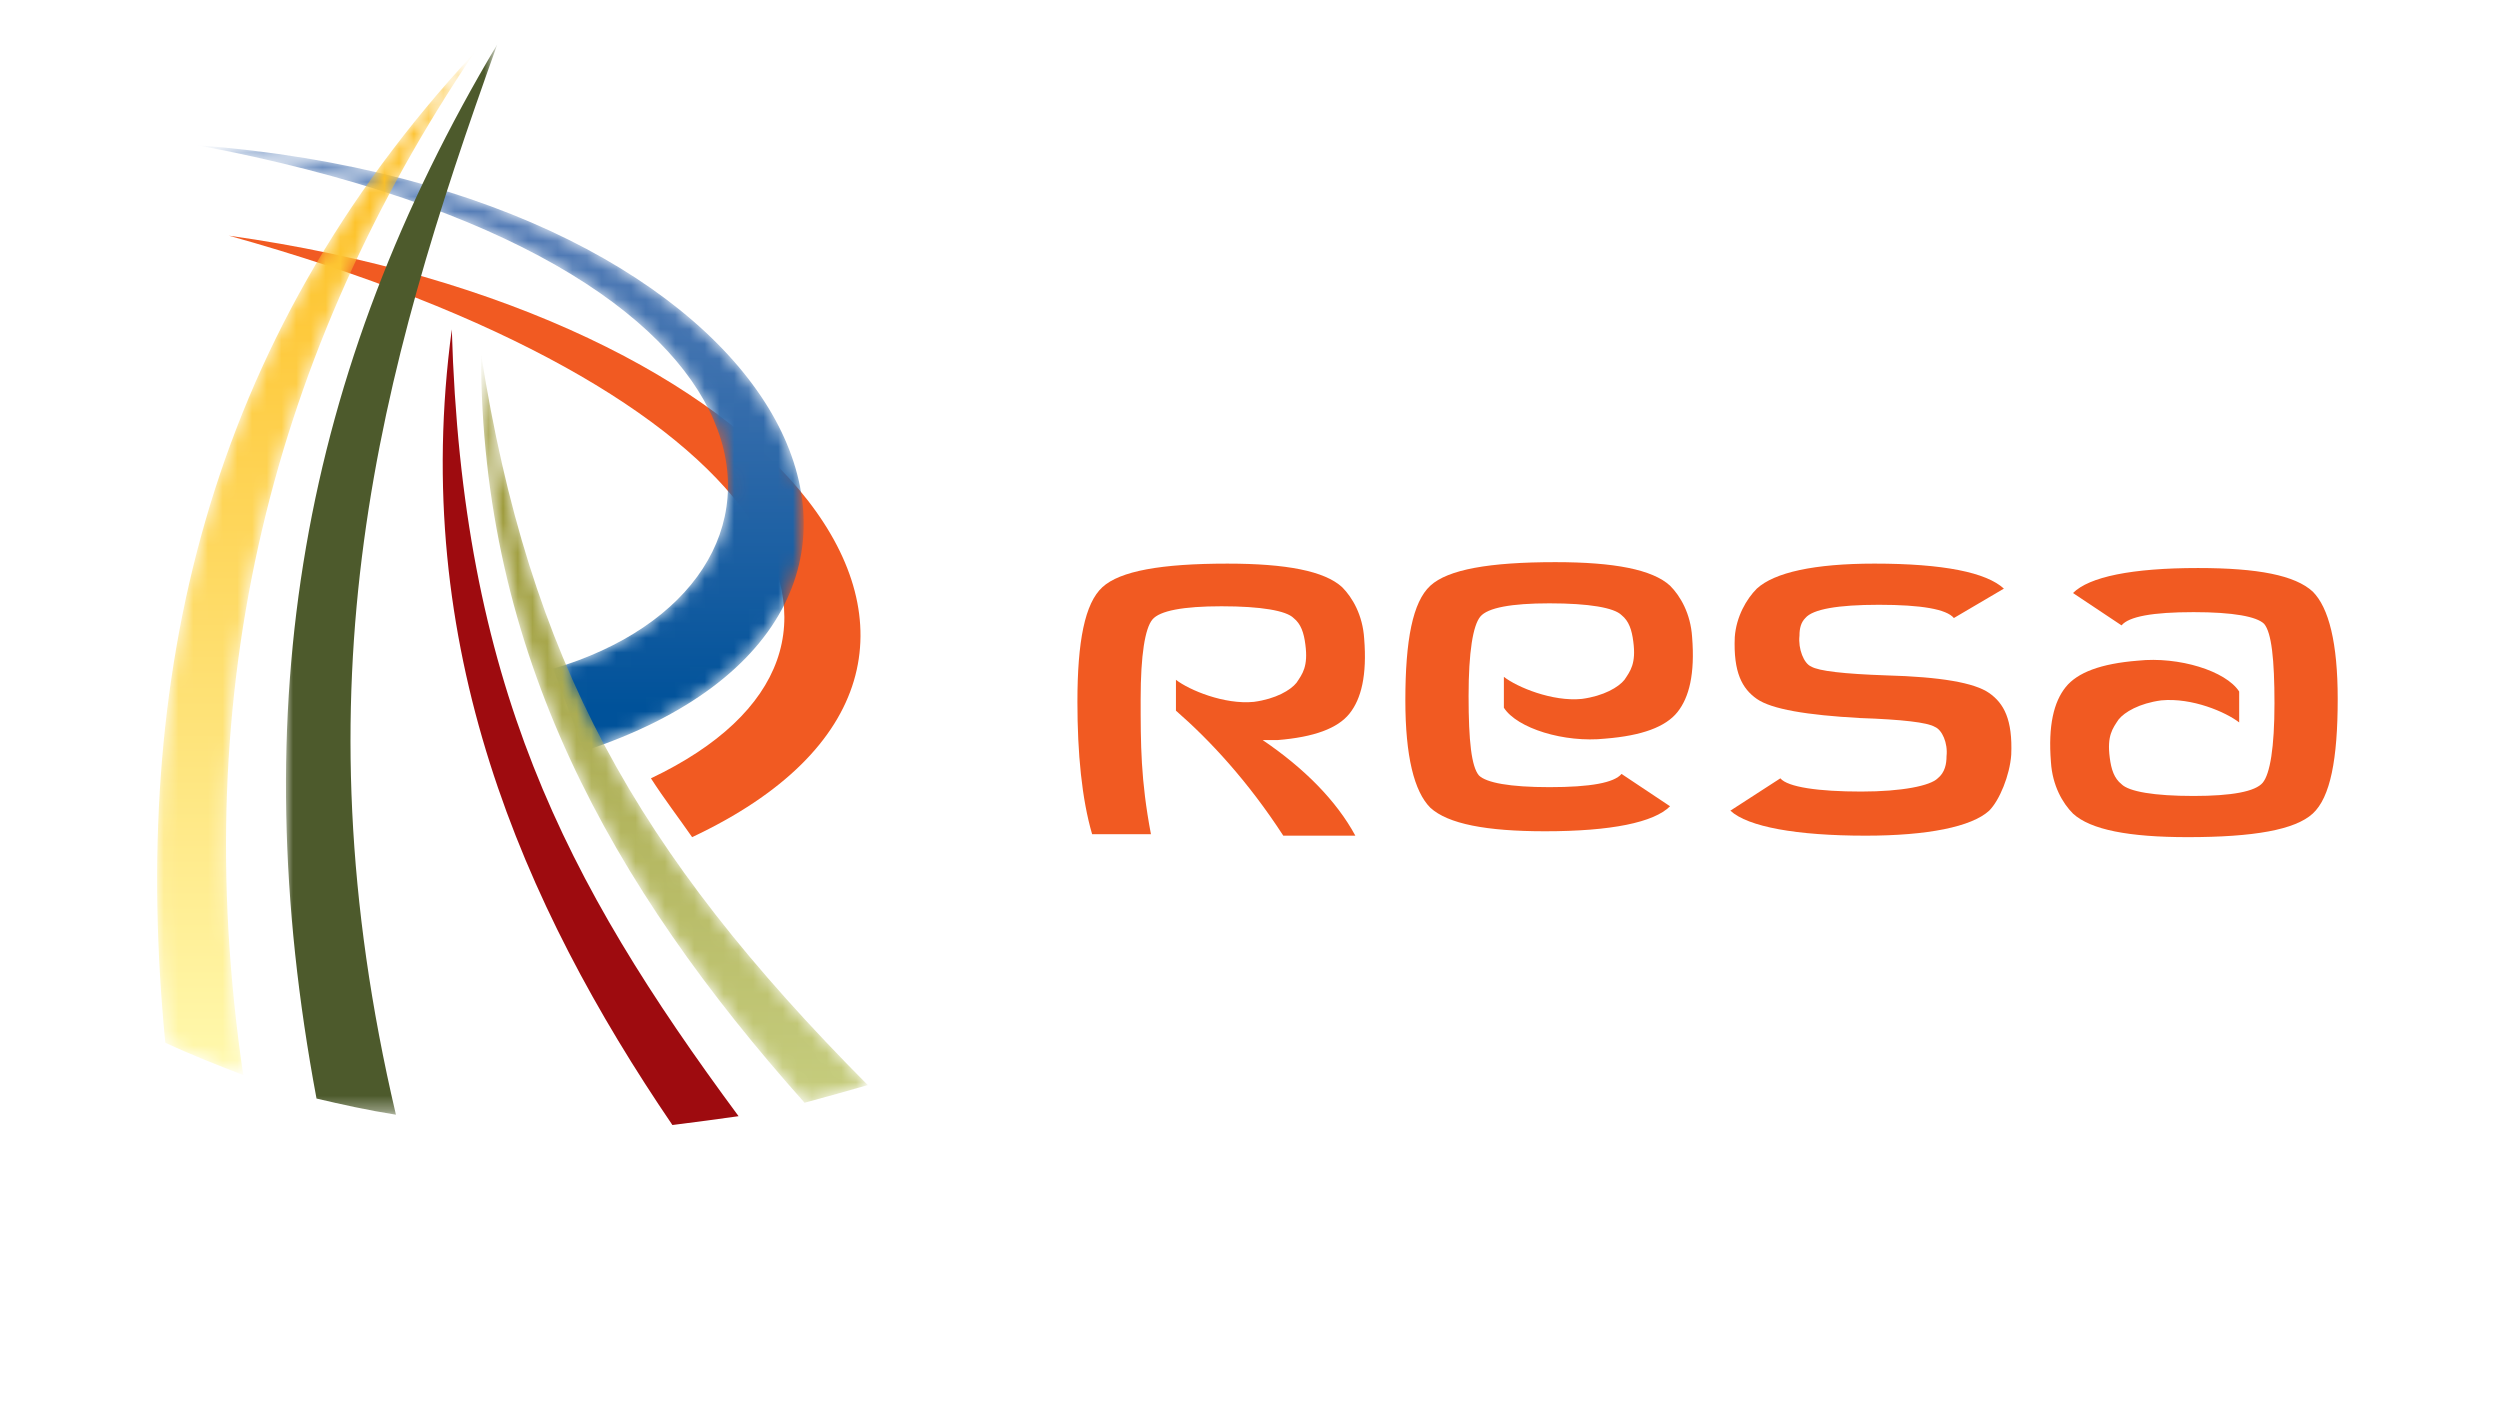 <?xml version="1.0" encoding="utf-8"?>
<!-- Generator: Adobe Illustrator 24.1.0, SVG Export Plug-In . SVG Version: 6.00 Build 0)  -->
<svg version="1.1" id="Layer_1" xmlns="http://www.w3.org/2000/svg" xmlns:xlink="http://www.w3.org/1999/xlink" x="0px" y="0px"
	 viewBox="0 0 170 96" style="enable-background:new 0 0 170 96;" xml:space="preserve">
<style type="text/css">
	.st0{fill:none;}
	.st1{fill-rule:evenodd;clip-rule:evenodd;fill:#F15A22;}
	.st2{filter:url(#Adobe_OpacityMaskFilter);}
	.st3{fill-rule:evenodd;clip-rule:evenodd;fill:#FFFFFF;}
	.st4{mask:url(#mask-2_1_);fill-rule:evenodd;clip-rule:evenodd;fill:url(#Fill-12_1_);}
	.st5{filter:url(#Adobe_OpacityMaskFilter_1_);}
	.st6{mask:url(#mask-5_1_);fill-rule:evenodd;clip-rule:evenodd;fill:url(#Fill-15_1_);}
	.st7{filter:url(#Adobe_OpacityMaskFilter_2_);}
	.st8{mask:url(#mask-8_1_);fill-rule:evenodd;clip-rule:evenodd;fill:#4D5A2C;}
	.st9{fill-rule:evenodd;clip-rule:evenodd;fill:#9E0B0F;}
	.st10{filter:url(#Adobe_OpacityMaskFilter_3_);}
	.st11{mask:url(#mask-10_1_);fill-rule:evenodd;clip-rule:evenodd;fill:url(#Fill-24_1_);}
</style>
<desc>Created with Sketch.</desc>
<g id="Designs">
	<g id="landing-page__default__LG-XL__1440-version" transform="translate(-596, -2486)">
		<g id="container-1140__padding-0-32-0-32" transform="translate(182, 2386)">
			<g id="logo_resa" transform="translate(404, 97)">
				<rect id="Rectangle" x="10" y="3" class="st0" width="170" height="96"/>
				<g id="Group-11" transform="translate(15.464, 16.126)">
					<path id="Fill-1" class="st1" d="M103.7,37.1c2.5-0.2,4.1-0.8,4.9-1.8c0.8-1,1.2-2.6,1-5.1c-0.1-1.6-0.8-2.8-1.5-3.5
						c-1.2-1.1-3.8-1.6-7.8-1.6c-4.5,0-7.3,0.5-8.5,1.6c-1.2,1.1-1.7,3.7-1.7,7.8c0,3.8,0.6,6.2,1.7,7.3c1.2,1.1,3.8,1.6,7.8,1.6
						c4.5,0,7.4-0.6,8.5-1.7l-3.3-2.2c-0.5,0.6-2.1,0.9-4.9,0.9c-2.7,0-4.3-0.3-4.8-0.8c-0.5-0.6-0.7-2.3-0.7-5.4
						c0-3,0.3-4.8,0.8-5.4c0.5-0.6,2.1-0.9,4.7-0.9c2.7,0,4.4,0.3,4.9,0.8c0.5,0.4,0.7,1,0.8,1.8c0.2,1.5-0.2,2-0.6,2.6
						c-0.4,0.5-1.4,1.1-2.9,1.3c-2,0.2-4.4-0.8-5.3-1.5c0,0.4,0,1,0,1.4c0,0.2,0,0.5,0,0.7C97.7,36.4,100.9,37.4,103.7,37.1"/>
					<path id="Fill-3" class="st1" d="M139.9,31.8c-2.5,0.2-4.1,0.8-4.9,1.8c-0.8,1-1.2,2.6-1,5.1c0.1,1.6,0.8,2.8,1.5,3.5
						c1.2,1.1,3.8,1.6,7.8,1.6c4.5,0,7.3-0.5,8.5-1.6c1.2-1.1,1.7-3.7,1.7-7.8c0-3.8-0.6-6.2-1.7-7.3c-1.2-1.1-3.7-1.6-7.8-1.6
						c-4.5,0-7.4,0.6-8.5,1.7l3.3,2.2c0.5-0.6,2.1-0.9,4.9-0.9c2.7,0,4.3,0.3,4.8,0.8c0.5,0.6,0.7,2.4,0.7,5.4c0,3-0.3,4.8-0.8,5.4
						c-0.5,0.6-2.1,0.9-4.7,0.9c-2.7,0-4.4-0.3-4.9-0.8c-0.5-0.4-0.7-1-0.8-1.8c-0.2-1.5,0.2-2,0.6-2.6c0.4-0.5,1.4-1.1,2.9-1.3
						c2.1-0.2,4.4,0.8,5.3,1.5c0-0.4,0-1,0-1.4c0-0.3,0-0.5,0-0.7C145.9,32.5,142.7,31.5,139.9,31.8"/>
					<path id="Fill-5" class="st1" d="M121,35.7c2.9,0.1,4.6,0.3,5.1,0.6c0.5,0.2,0.9,1.1,0.8,2c0,0.5-0.1,1.1-0.6,1.5
						c-0.5,0.5-2.4,0.9-5.2,0.9c-2.9,0-5-0.3-5.5-0.9l-3.4,2.2c1.2,1.1,4.5,1.7,9.2,1.7c4.2,0,7.2-0.6,8.4-1.7
						c0.7-0.7,1.4-2.4,1.5-3.8c0.1-2.4-0.5-3.5-1.5-4.2c-1-0.7-3.3-1.1-7-1.2c-2.9-0.1-4.6-0.3-5.1-0.6c-0.5-0.2-0.9-1.2-0.8-2.1
						c0-0.5,0.1-0.9,0.4-1.2c0.5-0.6,2.2-0.9,5-0.9c2.9,0,4.6,0.3,5.1,0.9l3.4-2c-1.2-1.1-4.1-1.7-8.8-1.7c-4.1,0-6.8,0.6-8,1.7
						c-0.7,0.7-1.4,1.9-1.5,3.3c-0.1,2.4,0.5,3.5,1.5,4.2C115,35.1,117.4,35.5,121,35.7"/>
					<path id="Fill-7" class="st1" d="M80.4,37.2c0.4,0,0.7,0,1,0c2.5-0.2,4.1-0.8,4.9-1.8c0.8-1,1.2-2.6,1-5.1
						c-0.1-1.6-0.8-2.8-1.5-3.5c-1.2-1.1-3.8-1.6-7.8-1.6c-4.5,0-7.3,0.5-8.5,1.6c-1.2,1.1-1.7,3.7-1.7,7.8c0,3.5,0.3,6.6,1,9h4
						c-0.7-3.7-0.7-6.1-0.7-9.2c0-3,0.3-4.8,0.8-5.4c0.5-0.6,2.1-0.9,4.7-0.9c2.7,0,4.4,0.3,4.9,0.8c0.5,0.4,0.7,1,0.8,1.8
						c0.2,1.5-0.2,2-0.6,2.6c-0.4,0.5-1.4,1.1-2.9,1.3c-2,0.2-4.4-0.8-5.3-1.5c0,0.4,0,1,0,1.4c0,0.2,0,0.5,0,0.7
						c2.3,2,4.9,4.8,7.3,8.5h4.9C85.4,41.3,83.2,39.1,80.4,37.2"/>
					<path id="Fill-9" class="st1" d="M10.1,2.9C47.4,13.3,57.3,31,38.8,39.8c0.9,1.4,1.9,2.7,2.8,4C66.7,32,48,8.2,10.1,2.9"/>
				</g>
				<g id="Group-14" transform="translate(13.414, 9.975)">
					<g id="Clip-13">
					</g>
					<defs>
						<filter id="Adobe_OpacityMaskFilter" filterUnits="userSpaceOnUse" x="10" y="2.9" width="41.2" height="41.2">
							<feColorMatrix  type="matrix" values="1 0 0 0 0  0 1 0 0 0  0 0 1 0 0  0 0 0 1 0"/>
						</filter>
					</defs>
					<mask maskUnits="userSpaceOnUse" x="10" y="2.9" width="41.2" height="41.2" id="mask-2_1_">
						<g class="st2">
							<path id="path-1_1_" class="st3" d="M10,2.9c42.5,8,43.1,30,24.2,35.6l0,0l2.1,5.6C64.8,34.7,50.6,6,10,2.9z"/>
						</g>
					</mask>
					
						<linearGradient id="Fill-12_1_" gradientUnits="userSpaceOnUse" x1="-586.151" y1="409.368" x2="-586.151" y2="408.584" gradientTransform="matrix(41.186 0 0 -41.152 24171.766 16855.199)">
						<stop  offset="0" style="stop-color:#547CB6"/>
						<stop  offset="1" style="stop-color:#00529A"/>
					</linearGradient>
					<path id="Fill-12" class="st4" d="M10,2.9c42.5,8,43.1,30,24.2,35.6l0,0l2.1,5.6C64.8,34.7,50.6,6,10,2.9z"/>
				</g>
				<g id="Group-17" transform="translate(10.64, 3.704)">
					<g id="Clip-16">
					</g>
					<defs>
						<filter id="Adobe_OpacityMaskFilter_1_" filterUnits="userSpaceOnUse" x="10" y="2.9" width="21.6" height="69.5">
							<feColorMatrix  type="matrix" values="1 0 0 0 0  0 1 0 0 0  0 0 1 0 0  0 0 0 1 0"/>
						</filter>
					</defs>
					<mask maskUnits="userSpaceOnUse" x="10" y="2.9" width="21.6" height="69.5" id="mask-5_1_">
						<g class="st5">
							<path id="path-4_1_" class="st3" d="M31.6,2.9c-18.3,19.7-23.4,42.6-21,67.3l0,0c1.7,0.8,3.5,1.5,5.3,2.2l0,0
								C12,45.9,18,23.1,31.6,2.9L31.6,2.9z"/>
						</g>
					</mask>
					
						<linearGradient id="Fill-15_1_" gradientUnits="userSpaceOnUse" x1="-569.981" y1="419.218" x2="-569.981" y2="418.218" gradientTransform="matrix(21.592 0 0 -69.52 12327.916 29146.85)">
						<stop  offset="0" style="stop-color:#FDB812"/>
						<stop  offset="1" style="stop-color:#FFF9AE"/>
					</linearGradient>
					<path id="Fill-15" class="st6" d="M31.6,2.9c-18.3,19.7-23.4,42.6-21,67.3l0,0c1.7,0.8,3.5,1.5,5.3,2.2l0,0
						C12,45.9,18,23.1,31.6,2.9L31.6,2.9z"/>
				</g>
				<g id="Group-23" transform="translate(19.323, 3.101)">
					<g id="Group-20">
						<g id="Clip-19">
						</g>
						<defs>
							<filter id="Adobe_OpacityMaskFilter_2_" filterUnits="userSpaceOnUse" x="10.1" y="2.9" width="14.4" height="72.8">
								<feColorMatrix  type="matrix" values="1 0 0 0 0  0 1 0 0 0  0 0 1 0 0  0 0 0 1 0"/>
							</filter>
						</defs>
						<mask maskUnits="userSpaceOnUse" x="10.1" y="2.9" width="14.4" height="72.8" id="mask-8_1_">
							<g class="st7">
								<polygon id="path-7_1_" class="st3" points="10.1,2.9 24.5,2.9 24.5,75.7 10.1,75.7 								"/>
							</g>
						</mask>
						<path id="Fill-18" class="st8" d="M12.2,74.6c1.7,0.4,3.5,0.8,5.4,1.1c-6.9-29.4-1.2-50.3,6.9-72.8
							C11.2,25.2,7.2,47.9,12.2,74.6"/>
					</g>
					<path id="Fill-21" class="st9" d="M40.9,75.8C29,59.7,22.1,46.3,21.4,22.3c-2.9,21.5,4.8,39.1,15,54.1
						C38,76.2,39.5,76,40.9,75.8"/>
				</g>
				<g id="Group-26" transform="translate(32.71, 24.086)">
					<g id="Clip-25">
					</g>
					<defs>
						<filter id="Adobe_OpacityMaskFilter_3_" filterUnits="userSpaceOnUse" x="10" y="3" width="26.4" height="50.9">
							<feColorMatrix  type="matrix" values="1 0 0 0 0  0 1 0 0 0  0 0 1 0 0  0 0 0 1 0"/>
						</filter>
					</defs>
					<mask maskUnits="userSpaceOnUse" x="10" y="3" width="26.4" height="50.9" id="mask-10_1_">
						<g class="st10">
							<path id="path-9_1_" class="st3" d="M10,3c0,20.3,8.8,36.1,22,50.9l0,0c1.5-0.4,2.9-0.8,4.3-1.2l0,0
								C20.4,36.7,13.3,23.8,10,3z"/>
						</g>
					</mask>
					
						<linearGradient id="Fill-24_1_" gradientUnits="userSpaceOnUse" x1="-597.156" y1="397.016" x2="-597.156" y2="396.016" gradientTransform="matrix(26.372 0 0 -50.899 15771.638 20210.816)">
						<stop  offset="0" style="stop-color:#938E2A"/>
						<stop  offset="1" style="stop-color:#C6CD7E"/>
					</linearGradient>
					<path id="Fill-24" class="st11" d="M10,3c0,20.3,8.8,36.1,22,50.9l0,0c1.5-0.4,2.9-0.8,4.3-1.2l0,0C20.4,36.7,13.3,23.8,10,3z"
						/>
				</g>
			</g>
		</g>
	</g>
</g>
</svg>
